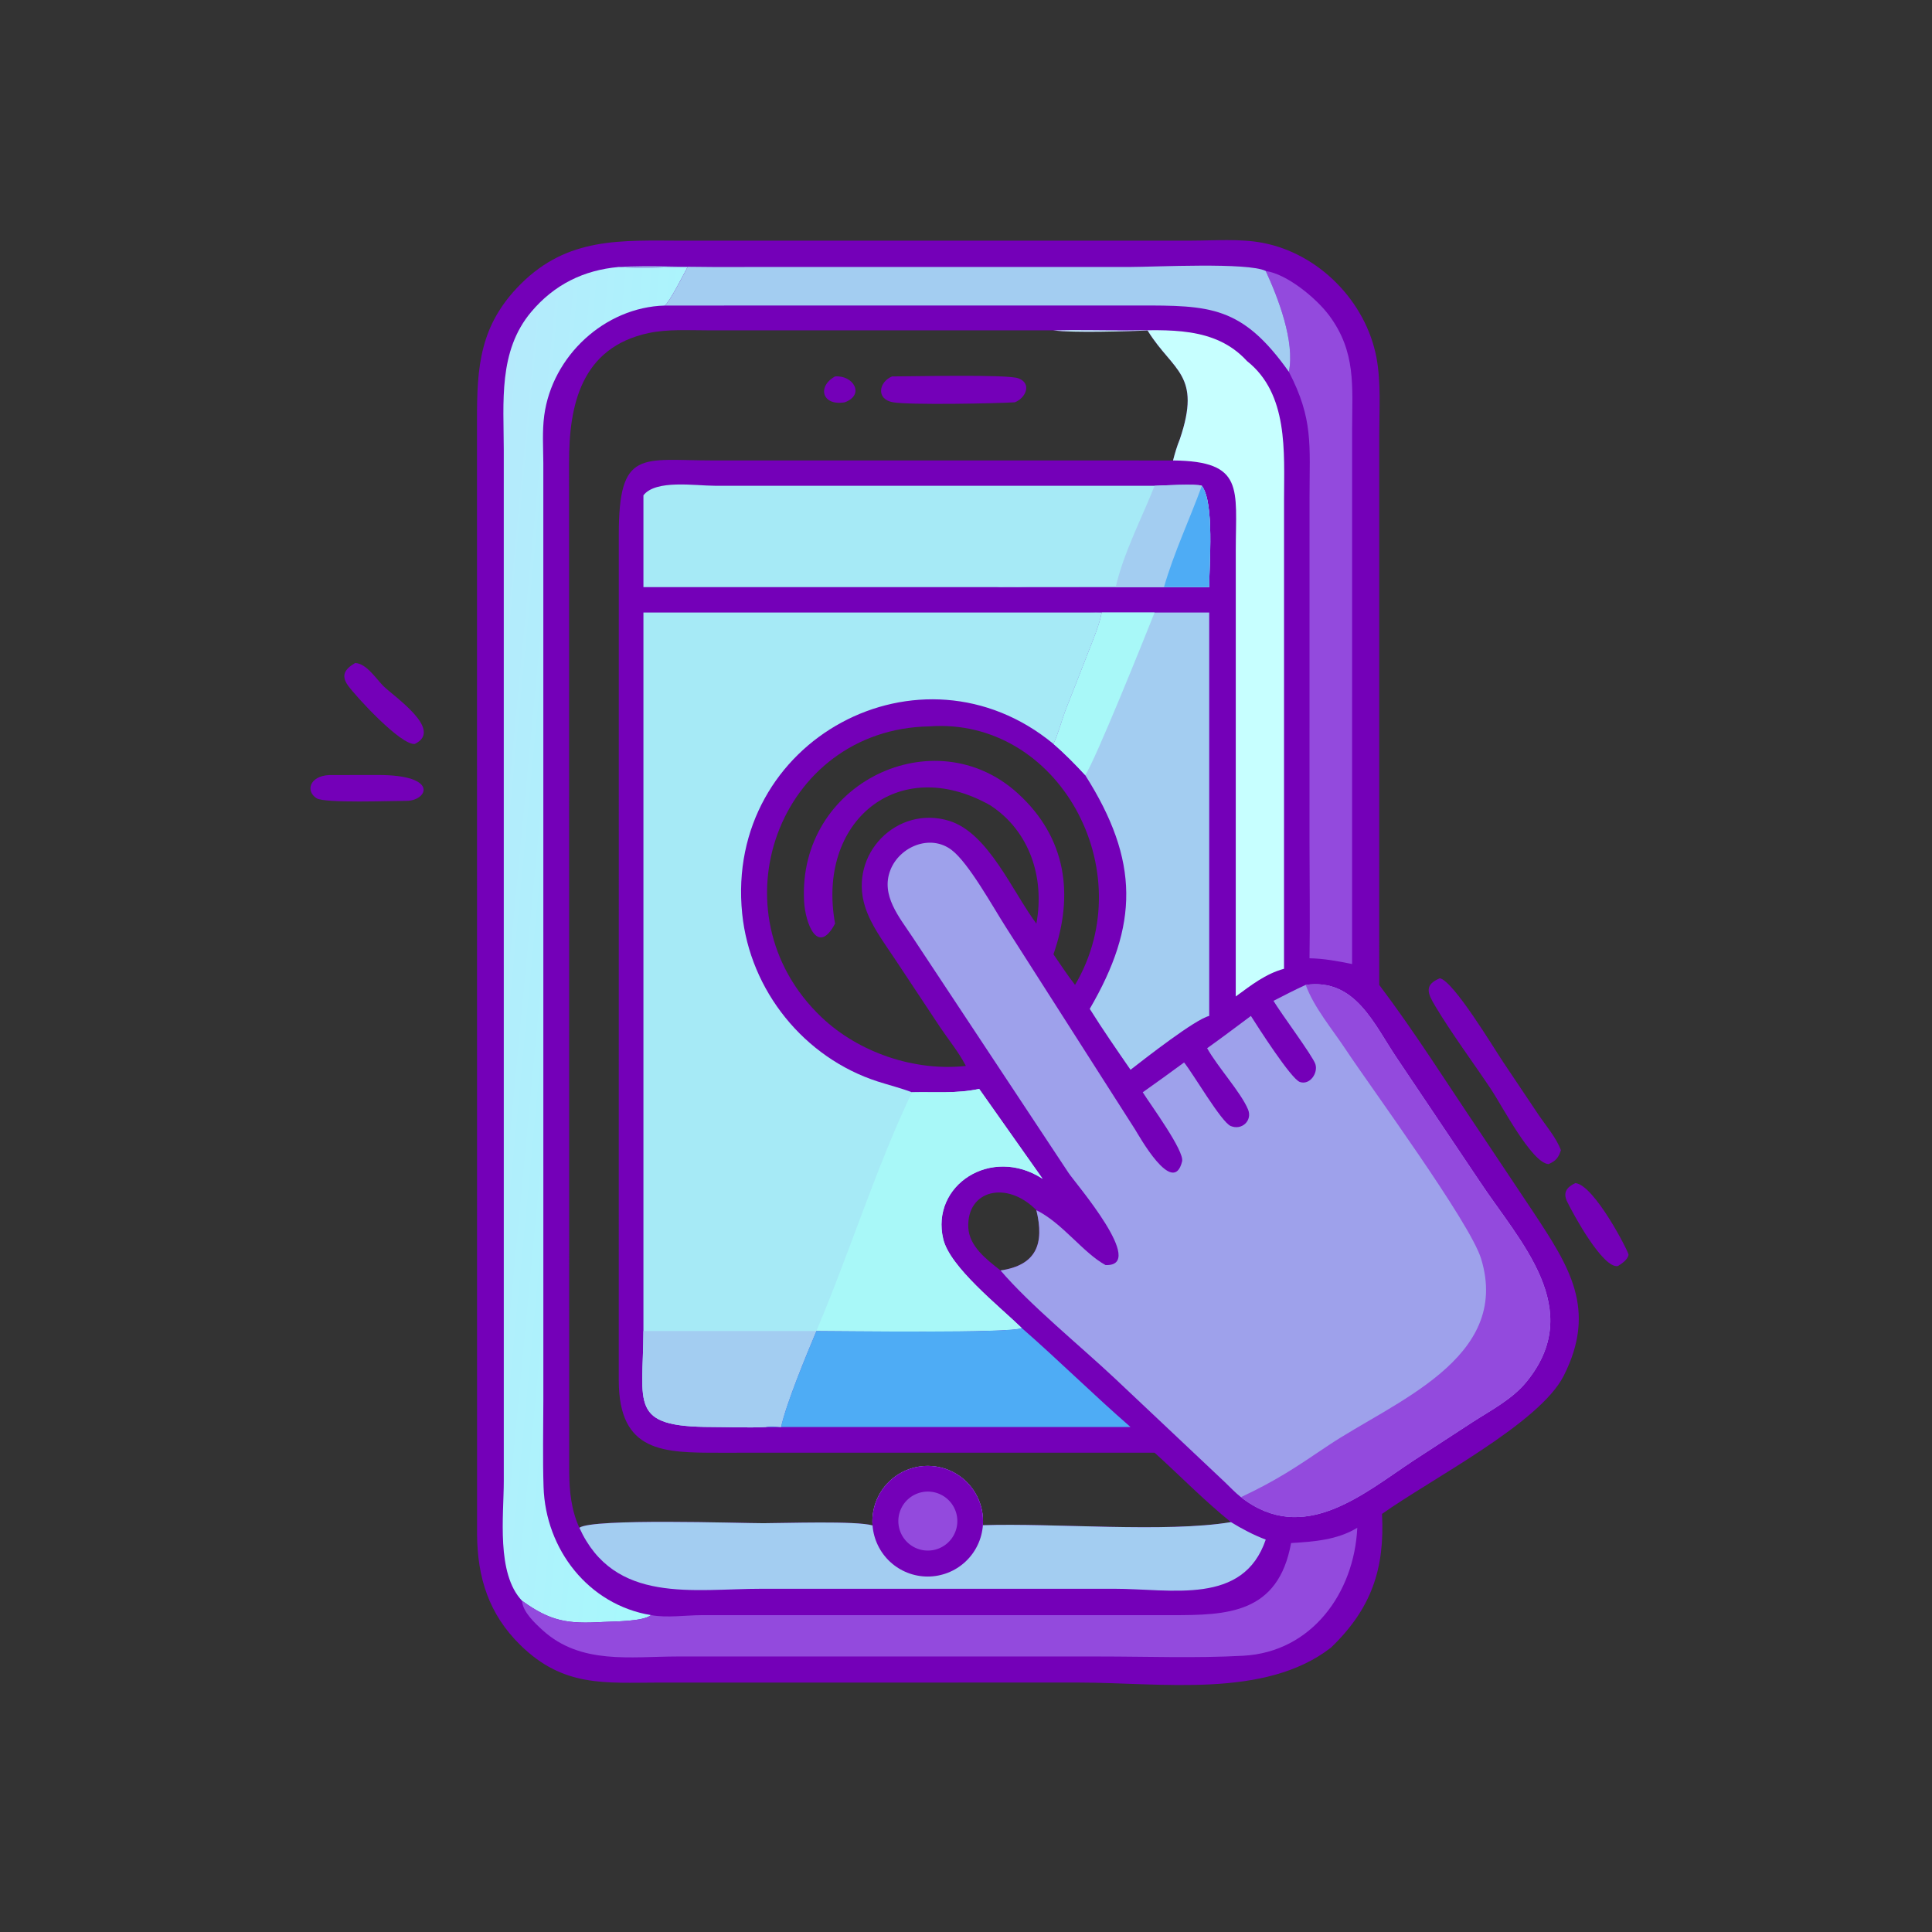 <?xml version="1.0" encoding="utf-8" ?>
<svg xmlns="http://www.w3.org/2000/svg" xmlns:xlink="http://www.w3.org/1999/xlink" width="1024" height="1024">
	<rect width="100%" height="100%" fill="#333333" stroke="none"/>
	<path fill="#7400B8" transform="scale(2 2)" d="M181.014 63.781L315.885 63.769C321.978 63.755 328.556 63.215 334.552 64.343C349.474 67.148 361.959 79.859 364.773 94.755C366.013 101.322 365.518 108.447 365.515 115.113L365.506 261.009C374.964 273.527 383.284 286.818 392.065 299.807L406.42 321.324C415.778 335.541 423.348 346.953 414.389 364.619C407.987 377.243 379.265 391.943 366.245 401.206C367.002 415.666 363.506 426.238 352.74 436.619C335.243 450.241 307.635 445.896 286.034 445.896L174.742 445.901C160.261 445.926 149.323 447.175 137.896 435.961C129.547 427.767 126.517 418.097 126.429 406.654L126.412 111.294C126.38 97.168 127.154 86.153 137.92 75.351C150.495 62.734 164.578 63.743 181.014 63.781ZM231.231 404.258Q231.193 403.757 231.189 403.254Q231.185 402.751 231.215 402.249Q231.246 401.747 231.31 401.249Q231.375 400.75 231.474 400.257Q231.573 399.764 231.705 399.279Q231.837 398.794 232.003 398.319Q232.168 397.844 232.365 397.382Q232.563 396.92 232.791 396.472Q233.02 396.024 233.279 395.593Q233.537 395.162 233.825 394.749Q234.113 394.337 234.428 393.945Q234.743 393.554 235.084 393.185Q235.426 392.815 235.792 392.47Q236.157 392.126 236.546 391.806Q236.934 391.487 237.344 391.196Q237.753 390.904 238.182 390.641Q238.611 390.378 239.056 390.145Q239.502 389.912 239.962 389.71Q240.422 389.508 240.896 389.338Q241.369 389.168 241.852 389.031Q242.336 388.894 242.828 388.79Q243.32 388.687 243.818 388.617Q244.316 388.547 244.817 388.512Q245.319 388.476 245.822 388.475Q246.324 388.474 246.826 388.508Q247.328 388.541 247.826 388.609Q248.324 388.677 248.816 388.778Q249.309 388.88 249.793 389.015Q250.277 389.15 250.751 389.318Q251.225 389.486 251.686 389.686Q252.148 389.886 252.594 390.118Q253.04 390.349 253.47 390.61Q253.9 390.871 254.31 391.161Q254.721 391.451 255.111 391.769Q255.501 392.086 255.868 392.43Q256.235 392.773 256.578 393.141Q256.92 393.509 257.237 393.899Q257.554 394.29 257.843 394.701Q258.133 395.112 258.393 395.542Q258.653 395.972 258.884 396.419Q259.114 396.866 259.313 397.328Q259.513 397.789 259.68 398.264Q259.847 398.738 259.981 399.222Q260.115 399.707 260.216 400.199Q260.317 400.692 260.384 401.19Q260.45 401.689 260.483 402.19Q260.515 402.692 260.513 403.195Q260.511 403.698 260.475 404.199C279.205 403.566 308.945 406.242 326.214 403.379C319.167 397.711 312.697 391.051 305.975 384.977L190.671 384.99C175.773 384.996 164.017 384.956 163.978 365.83L163.986 141.591C163.997 118.838 170.06 122.017 188.871 122.02L310.865 122.027C311.374 120.075 311.919 118.211 312.682 116.342C318.48 99.236 310.918 98.403 304.316 87.892L304.106 87.552L304.286 87.589C298.421 87.775 284.625 88.246 279.176 87.552L187.422 87.54C182.407 87.539 176.891 87.205 171.969 88.246C153.934 92.06 150.773 107.467 150.807 122.634L150.842 390.07C150.885 395.178 151.385 400.182 153.538 404.875C157.05 402.321 196.034 403.671 202.309 403.665C207.954 403.659 226.942 402.984 231.231 404.258ZM265.153 336.685C274.679 335.279 276.814 329.626 274.649 320.711C266.836 312.756 256.203 315.351 256.609 325.26C256.815 330.267 261.49 333.823 265.153 336.685ZM262.407 213.401C237.937 199.62 216.351 217.753 221.304 244.768C216.662 253.497 213.412 244.564 213.097 238.939C211.332 207.36 247.701 190.231 269.698 210.221C282.629 221.973 284.659 237.146 279.176 252.898C281.052 255.605 282.864 258.422 284.898 261.009C302.803 230.7 280.443 189.977 246.236 192.499C206.332 193.242 188.529 241.918 217.758 269.617C227.624 278.966 242.398 283.971 255.968 282.49L255.804 282.176C253.972 278.715 251.346 275.496 249.153 272.242L236.921 253.789C234.108 249.564 230.827 245.203 229.268 240.329C224.814 226.41 237.715 213.267 251.546 217.533C261.88 220.721 268.218 236.126 274.649 244.768C276.903 232.657 272.919 220.238 262.407 213.401Z"/>
	<path fill="#9EA1EB" transform="scale(2 2)" d="M274.649 320.711C281.557 324.116 286.989 331.982 292.98 335.257C304.102 335.664 284.946 313.506 283.194 310.857L241.862 248.401C238.367 243.088 233.33 237.283 235.966 230.562C238.399 224.354 246.495 220.956 252.162 225.233C256.722 228.674 263.157 240.403 266.596 245.754L300.756 299.235C301.713 300.733 310.892 317.393 313.267 307.798C313.947 305.051 304.918 292.775 302.84 289.467C306.524 286.876 310.166 284.234 313.795 281.566C316.193 284.504 323.638 297.348 326.147 298.404C329.098 299.647 331.956 296.949 330.748 294.031C328.895 289.551 322.704 282.772 319.903 277.793C323.814 275.002 327.65 272.108 331.501 269.235C333.284 272.049 342.158 285.943 344.484 286.739C347.116 287.64 349.362 284.371 348.589 282.005C347.868 279.798 339.439 268.533 337.49 265.234C340.316 263.782 343.131 262.321 346.026 261.009C359.275 259.157 364.12 271.51 370.352 280.65L392.161 313.113C402.641 328.975 420.525 346.887 404.385 366.376C400.688 370.84 395.056 373.775 390.258 376.866L374.632 387.045C361.289 395.856 345.467 409.718 328.863 396.765C327.325 395.558 325.95 394.07 324.531 392.722L295.602 365.438C286.391 356.769 273.026 345.915 265.153 336.685C274.679 335.279 276.814 329.626 274.649 320.711Z"/>
	<path fill="#934ADD" transform="scale(2 2)" d="M346.026 261.009C359.275 259.157 364.12 271.51 370.352 280.65L392.161 313.113C402.641 328.975 420.525 346.887 404.385 366.376C400.688 370.84 395.056 373.775 390.258 376.866L374.632 387.045C361.289 395.856 345.467 409.718 328.863 396.765C338.474 392.206 343.04 389.1 351.825 383.187C369.056 371.589 400.631 360.14 392.508 333.572C389.56 323.93 363.156 288.006 356.615 278.103C353.093 272.77 348.219 267.018 346.026 261.009Z"/>
	<path fill="#A6EAF6" transform="scale(2 2)" d="M170.516 162.324L288.795 162.324C289.868 162.372 290.917 162.378 291.99 162.324C291.292 165.792 289.858 169.104 288.594 172.396L282.357 188.313C281.436 190.712 280.265 195.086 279.176 197.148C244.077 168.166 192.001 196.02 196.686 242.126C198.76 262.54 213.142 280.337 232.61 286.608C235.629 287.58 238.719 288.342 241.687 289.467C247.788 289.321 253.437 289.855 259.495 288.574L276.303 312.388C262.671 303.536 246.569 314.121 249.967 328.364C251.741 335.801 264.646 346.002 270.78 351.938C268.042 353.388 223.137 352.737 216.342 352.733C213.567 359.328 208.355 371.944 206.969 378.177C205.595 378.072 204.223 377.896 202.86 378.177C198.156 378.421 193.399 378.169 188.688 378.165C166.533 378.143 170.443 372.267 170.516 352.733L170.516 162.324Z"/>
	<path fill="#A8F8F8" transform="scale(2 2)" d="M241.687 289.467C247.788 289.321 253.437 289.855 259.495 288.574L276.303 312.388C262.671 303.536 246.569 314.121 249.967 328.364C251.741 335.801 264.646 346.002 270.78 351.938C268.042 353.388 223.137 352.737 216.342 352.733C225.054 332.268 232.212 309.227 241.687 289.467Z"/>
	<path fill="#A3CDF1" transform="scale(2 2)" d="M170.516 352.733L216.342 352.733C213.567 359.328 208.355 371.944 206.969 378.177C205.595 378.072 204.223 377.896 202.86 378.177C198.156 378.421 193.399 378.169 188.688 378.165C166.533 378.143 170.443 372.267 170.516 352.733Z"/>
	<path fill="#7400B8" transform="scale(2 2)" d="M236.401 99.759C241.755 99.759 266.841 99.158 269.839 100.245C273.603 101.61 271.781 105.566 268.916 106.614C264.529 106.908 240.878 107.393 236.587 106.597C232.09 105.763 232.909 101.204 236.401 99.759Z"/>
	<path fill="#7400B8" transform="scale(2 2)" d="M221.304 99.759C226.161 99.368 229.271 104.657 223.862 106.614C217.857 107.644 216.484 102.421 221.304 99.759Z"/>
	<defs>
		<linearGradient id="gradient_0" gradientUnits="userSpaceOnUse" x1="120.216" y1="245.966" x2="186.676" y2="252.263">
			<stop offset="0" stop-color="#B5EAFC"/>
			<stop offset="1" stop-color="#A7F9FC"/>
		</linearGradient>
	</defs>
	<path fill="url(#gradient_0)" transform="scale(2 2)" d="M138.345 424.224C131.477 416.985 133.507 401.671 133.508 392.476L133.503 119.257C133.494 106.588 132.005 93.074 140.777 82.66C146.867 75.429 154.658 71.578 163.987 70.751C169.918 71.264 176.251 70.733 182.226 70.751C181.144 72.697 177.515 80.008 176.157 80.973C160.239 81.422 146.345 94.362 144.232 110.076C143.67 114.252 143.965 118.552 143.987 122.756L143.994 370.946C143.988 378.639 143.801 386.381 144.049 394.068C144.581 410.585 155.906 425.273 172.531 428.027C170.357 429.771 162.423 429.683 159.72 429.844C150.522 430.392 145.909 429.71 138.345 424.224Z"/>
	<path fill="#A6EAF6" transform="scale(2 2)" d="M305.975 128.742C308.102 128.664 317.199 128.16 318.504 128.742C321.865 133.321 320.452 149.316 320.454 155.595L308.465 155.595L264.116 155.595L170.516 155.595L170.516 131.26C173.822 127.019 184.148 128.731 189.527 128.734L305.975 128.742Z"/>
	<path fill="#A3CDF1" transform="scale(2 2)" d="M305.975 128.742C308.102 128.664 317.199 128.16 318.504 128.742C321.865 133.321 320.452 149.316 320.454 155.595L308.465 155.595L264.116 155.595C266.863 155.095 270.291 155.568 273.126 155.575L295.676 155.595C297.715 146.61 302.564 137.385 305.975 128.742Z"/>
	<path fill="#4EACF5" transform="scale(2 2)" d="M318.504 128.742C321.865 133.321 320.452 149.316 320.454 155.595L308.465 155.595C311.124 146.367 315.232 137.738 318.504 128.742Z"/>
	<path fill="#A3CDF1" transform="scale(2 2)" d="M288.795 162.324L305.975 162.324L320.454 162.324L320.454 269.235C316.777 270.075 303.337 280.604 299.601 283.5C295.931 278.177 292.221 272.841 288.795 267.356C301.731 245.181 302.065 228.195 287.579 205.402C284.908 202.514 282.165 199.71 279.176 197.148C280.265 195.086 281.436 190.712 282.357 188.313L288.594 172.396C289.858 169.104 291.292 165.792 291.99 162.324C290.917 162.378 289.868 162.372 288.795 162.324Z"/>
	<path fill="#A8F8F8" transform="scale(2 2)" d="M288.795 162.324L305.975 162.324C303.123 169.517 290.017 202.114 287.579 205.402C284.908 202.514 282.165 199.71 279.176 197.148C280.265 195.086 281.436 190.712 282.357 188.313L288.594 172.396C289.858 169.104 291.292 165.792 291.99 162.324C290.917 162.378 289.868 162.372 288.795 162.324Z"/>
	<path fill="#A3CDF1" transform="scale(2 2)" d="M231.231 404.258Q231.193 403.757 231.189 403.254Q231.185 402.751 231.215 402.249Q231.246 401.747 231.31 401.249Q231.375 400.75 231.474 400.257Q231.573 399.764 231.705 399.279Q231.837 398.794 232.003 398.319Q232.168 397.844 232.365 397.382Q232.563 396.92 232.791 396.472Q233.02 396.024 233.279 395.593Q233.537 395.162 233.825 394.749Q234.113 394.337 234.428 393.945Q234.743 393.554 235.084 393.185Q235.426 392.815 235.792 392.47Q236.157 392.126 236.546 391.806Q236.934 391.487 237.344 391.196Q237.753 390.904 238.182 390.641Q238.611 390.378 239.056 390.145Q239.502 389.912 239.962 389.71Q240.422 389.508 240.896 389.338Q241.369 389.168 241.852 389.031Q242.336 388.894 242.828 388.79Q243.32 388.687 243.818 388.617Q244.316 388.547 244.817 388.512Q245.319 388.476 245.822 388.475Q246.324 388.474 246.826 388.508Q247.328 388.541 247.826 388.609Q248.324 388.677 248.816 388.778Q249.309 388.88 249.793 389.015Q250.277 389.15 250.751 389.318Q251.225 389.486 251.686 389.686Q252.148 389.886 252.594 390.118Q253.04 390.349 253.47 390.61Q253.9 390.871 254.31 391.161Q254.721 391.451 255.111 391.769Q255.501 392.086 255.868 392.43Q256.235 392.773 256.578 393.141Q256.92 393.509 257.237 393.899Q257.554 394.29 257.843 394.701Q258.133 395.112 258.393 395.542Q258.653 395.972 258.884 396.419Q259.114 396.866 259.313 397.328Q259.513 397.789 259.68 398.264Q259.847 398.738 259.981 399.222Q260.115 399.707 260.216 400.199Q260.317 400.692 260.384 401.19Q260.45 401.689 260.483 402.19Q260.515 402.692 260.513 403.195Q260.511 403.698 260.475 404.199C279.205 403.566 308.945 406.242 326.214 403.379C329.222 405.214 332.125 406.754 335.435 408.011C329.468 425.543 310.534 421.032 295.091 421.036L201.969 421.038C183.721 421.035 162.805 425.233 153.538 404.875C157.05 402.321 196.034 403.671 202.309 403.665C207.954 403.659 226.942 402.984 231.231 404.258Z"/>
	<path fill="#7400B8" transform="scale(2 2)" d="M231.231 404.258Q231.193 403.757 231.189 403.254Q231.185 402.751 231.215 402.249Q231.246 401.747 231.31 401.249Q231.375 400.75 231.474 400.257Q231.573 399.764 231.705 399.279Q231.837 398.794 232.003 398.319Q232.168 397.844 232.365 397.382Q232.563 396.92 232.791 396.472Q233.02 396.024 233.279 395.593Q233.537 395.162 233.825 394.749Q234.113 394.337 234.428 393.945Q234.743 393.554 235.084 393.185Q235.426 392.815 235.792 392.47Q236.157 392.126 236.546 391.806Q236.934 391.487 237.344 391.196Q237.753 390.904 238.182 390.641Q238.611 390.378 239.056 390.145Q239.502 389.912 239.962 389.71Q240.422 389.508 240.896 389.338Q241.369 389.168 241.852 389.031Q242.336 388.894 242.828 388.79Q243.32 388.687 243.818 388.617Q244.316 388.547 244.817 388.512Q245.319 388.476 245.822 388.475Q246.324 388.474 246.826 388.508Q247.328 388.541 247.826 388.609Q248.324 388.677 248.816 388.778Q249.309 388.88 249.793 389.015Q250.277 389.15 250.751 389.318Q251.225 389.486 251.686 389.686Q252.148 389.886 252.594 390.118Q253.04 390.349 253.47 390.61Q253.9 390.871 254.31 391.161Q254.721 391.451 255.111 391.769Q255.501 392.086 255.868 392.43Q256.235 392.773 256.578 393.141Q256.92 393.509 257.237 393.899Q257.554 394.29 257.843 394.701Q258.133 395.112 258.393 395.542Q258.653 395.972 258.884 396.419Q259.114 396.866 259.313 397.328Q259.513 397.789 259.68 398.264Q259.847 398.738 259.981 399.222Q260.115 399.707 260.216 400.199Q260.317 400.692 260.384 401.19Q260.45 401.689 260.483 402.19Q260.515 402.692 260.513 403.195Q260.511 403.698 260.475 404.199Q260.45 404.541 260.409 404.881Q260.369 405.222 260.312 405.56Q260.255 405.898 260.183 406.233Q260.111 406.568 260.023 406.9Q259.935 407.231 259.831 407.558Q259.728 407.885 259.609 408.207Q259.491 408.528 259.357 408.844Q259.224 409.16 259.076 409.469Q258.928 409.779 258.765 410.081Q258.603 410.383 258.427 410.677Q258.25 410.971 258.061 411.256Q257.871 411.542 257.668 411.818Q257.465 412.094 257.249 412.361Q257.033 412.627 256.806 412.884Q256.578 413.14 256.338 413.385Q256.098 413.63 255.848 413.864Q255.597 414.098 255.335 414.319Q255.074 414.541 254.802 414.751Q254.531 414.96 254.25 415.156Q253.969 415.353 253.679 415.536Q253.389 415.719 253.091 415.888Q252.792 416.057 252.487 416.213Q252.181 416.368 251.868 416.508Q251.556 416.649 251.237 416.775Q250.918 416.901 250.593 417.012Q250.269 417.123 249.94 417.218Q249.61 417.314 249.277 417.394Q248.944 417.474 248.607 417.539Q248.27 417.603 247.931 417.652Q247.591 417.7 247.25 417.733Q246.909 417.766 246.566 417.783Q246.224 417.799 245.881 417.8Q245.538 417.801 245.196 417.785Q244.853 417.77 244.512 417.739Q244.17 417.707 243.831 417.66Q243.491 417.613 243.154 417.55Q242.817 417.487 242.483 417.408Q242.149 417.329 241.82 417.235Q241.49 417.141 241.165 417.031Q240.84 416.922 240.521 416.797Q240.201 416.672 239.888 416.533Q239.575 416.393 239.268 416.24Q238.962 416.086 238.663 415.918Q238.364 415.75 238.074 415.568Q237.783 415.386 237.501 415.191Q237.219 414.995 236.947 414.787Q236.674 414.579 236.412 414.358Q236.15 414.137 235.898 413.905Q235.646 413.672 235.405 413.428Q235.165 413.183 234.936 412.928Q234.707 412.673 234.49 412.407Q234.273 412.142 234.069 411.866Q233.865 411.591 233.674 411.306Q233.483 411.021 233.306 410.728Q233.128 410.434 232.965 410.133Q232.801 409.832 232.652 409.523Q232.502 409.214 232.368 408.899Q232.233 408.584 232.113 408.262Q231.993 407.941 231.888 407.615Q231.784 407.288 231.694 406.957Q231.605 406.626 231.531 406.291Q231.458 405.956 231.4 405.618Q231.342 405.28 231.299 404.94Q231.257 404.6 231.231 404.258Z"/>
	<path fill="#934ADD" transform="scale(2 2)" d="M244.812 395.356Q245.001 395.33 245.191 395.313Q245.381 395.296 245.571 395.288Q245.762 395.281 245.952 395.282Q246.143 395.284 246.333 395.295Q246.523 395.306 246.713 395.326Q246.903 395.346 247.091 395.376Q247.279 395.405 247.466 395.443Q247.653 395.482 247.837 395.53Q248.022 395.577 248.204 395.634Q248.386 395.69 248.565 395.756Q248.744 395.821 248.92 395.895Q249.096 395.969 249.267 396.051Q249.439 396.134 249.607 396.225Q249.775 396.315 249.938 396.414Q250.101 396.513 250.259 396.62Q250.417 396.726 250.569 396.84Q250.722 396.955 250.869 397.076Q251.016 397.198 251.157 397.326Q251.297 397.455 251.432 397.59Q251.566 397.725 251.694 397.867Q251.821 398.009 251.942 398.156Q252.062 398.304 252.176 398.457Q252.289 398.611 252.394 398.769Q252.5 398.928 252.598 399.092Q252.696 399.255 252.785 399.424Q252.875 399.592 252.956 399.764Q253.038 399.937 253.11 400.113Q253.183 400.289 253.247 400.468Q253.312 400.648 253.367 400.83Q253.422 401.013 253.469 401.198Q253.515 401.383 253.552 401.57Q253.59 401.756 253.618 401.945Q253.646 402.134 253.665 402.323Q253.684 402.513 253.694 402.703Q253.703 402.894 253.704 403.084Q253.704 403.275 253.695 403.465Q253.687 403.656 253.668 403.846Q253.65 404.035 253.623 404.224Q253.595 404.413 253.559 404.6Q253.522 404.787 253.477 404.972Q253.431 405.157 253.377 405.34Q253.322 405.522 253.259 405.702Q253.195 405.882 253.123 406.058Q253.051 406.235 252.97 406.407Q252.89 406.58 252.801 406.749Q252.712 406.917 252.615 407.082Q252.518 407.246 252.413 407.405Q252.308 407.564 252.195 407.718Q252.083 407.872 251.963 408.02Q251.843 408.168 251.716 408.31Q251.589 408.452 251.455 408.588Q251.321 408.724 251.181 408.853Q251.041 408.982 250.895 409.104Q250.748 409.226 250.596 409.341Q250.444 409.456 250.286 409.563Q250.129 409.671 249.966 409.77Q249.804 409.87 249.636 409.961Q249.469 410.053 249.298 410.136Q249.126 410.219 248.951 410.294Q248.775 410.368 248.596 410.435Q248.418 410.501 248.236 410.558Q248.054 410.615 247.87 410.664Q247.685 410.712 247.499 410.751Q247.312 410.791 247.124 410.821Q246.87 410.862 246.613 410.886Q246.356 410.91 246.099 410.917Q245.841 410.924 245.584 410.914Q245.326 410.904 245.07 410.877Q244.814 410.85 244.56 410.807Q244.306 410.763 244.055 410.703Q243.805 410.642 243.559 410.566Q243.313 410.489 243.072 410.396Q242.832 410.304 242.598 410.195Q242.364 410.087 242.138 409.963Q241.912 409.84 241.694 409.702Q241.477 409.564 241.269 409.412Q241.061 409.259 240.863 409.094Q240.666 408.928 240.479 408.75Q240.293 408.572 240.119 408.382Q239.945 408.192 239.784 407.991Q239.623 407.79 239.475 407.579Q239.328 407.367 239.194 407.147Q239.061 406.926 238.943 406.697Q238.824 406.469 238.721 406.232Q238.618 405.996 238.53 405.754Q238.443 405.511 238.371 405.264Q238.3 405.016 238.245 404.764Q238.191 404.512 238.153 404.257Q238.114 404.003 238.093 403.746Q238.072 403.489 238.068 403.231Q238.063 402.973 238.076 402.716Q238.089 402.459 238.118 402.203Q238.148 401.947 238.195 401.693Q238.241 401.44 238.304 401.19Q238.367 400.94 238.446 400.695Q238.526 400.449 238.621 400.21Q238.716 399.971 238.827 399.738Q238.938 399.505 239.064 399.28Q239.19 399.055 239.33 398.839Q239.471 398.623 239.625 398.417Q239.779 398.211 239.947 398.015Q240.115 397.819 240.295 397.635Q240.475 397.451 240.667 397.279Q240.859 397.107 241.062 396.948Q241.264 396.789 241.477 396.643Q241.69 396.498 241.912 396.367Q242.134 396.236 242.364 396.12Q242.594 396.004 242.831 395.903Q243.068 395.802 243.312 395.718Q243.555 395.633 243.804 395.564Q244.052 395.496 244.304 395.443Q244.557 395.391 244.812 395.356Z"/>
	<path fill="#C7FFFF" transform="scale(2 2)" d="M279.176 87.552C285.503 87.401 291.853 87.571 298.184 87.56C309.563 87.542 321.932 86.337 330.475 95.691C341.472 104.375 340.293 119.82 340.285 132.265L340.277 256.737C335.361 258.076 331.533 261.114 327.485 264.075L327.493 145.745C327.493 129.586 329.869 122.203 310.865 122.027C311.374 120.075 311.919 118.211 312.682 116.342C318.48 99.236 310.918 98.403 304.316 87.892L304.106 87.552L304.286 87.589C298.421 87.775 284.625 88.246 279.176 87.552Z"/>
	<path fill="#934ADD" transform="scale(2 2)" d="M342.151 408.922C348.199 408.555 354.402 408.111 359.694 404.875C358.895 422.06 347.677 437.805 329.453 438.791C316.834 439.473 303.972 438.987 291.331 438.987L179.532 438.986C167.045 438.999 153.906 441.194 143.823 432.042C141.797 430.204 138.473 427.104 138.345 424.224C145.909 429.71 150.522 430.392 159.72 429.844C162.423 429.683 170.357 429.771 172.531 428.027C176.903 428.799 181.568 428.048 185.999 428.033L310.561 428.034C325.191 428.032 338.738 427.717 342.151 408.922Z"/>
	<path fill="#934ADD" transform="scale(2 2)" d="M335.435 71.816C341.065 72.627 348.788 78.988 352.177 83.516C359.432 93.209 358.343 102.346 358.325 113.738L358.318 255.479C354.582 254.716 350.862 254.023 347.034 253.956C347.2 243.805 347.035 233.628 347.034 223.474L347.041 131.718C347.042 117.94 348.093 111.117 341.563 98.532C343.22 90.53 338.684 78.835 335.435 71.816Z"/>
	<path fill="#4EACF5" transform="scale(2 2)" d="M270.78 351.938C280.568 360.489 289.797 369.647 299.601 378.177L202.86 378.177C204.223 377.896 205.595 378.072 206.969 378.177C208.355 371.944 213.567 359.328 216.342 352.733C223.137 352.737 268.042 353.388 270.78 351.938Z"/>
	<path fill="#A3CDF1" transform="scale(2 2)" d="M163.987 70.751C172.183 70.346 180.573 70.76 188.794 70.759L299.565 70.749C305.842 70.749 330.897 69.462 335.435 71.816C338.684 78.835 343.22 90.53 341.563 98.532C329.136 80.996 320.651 80.946 301.564 80.959L176.157 80.973C177.515 80.008 181.144 72.697 182.226 70.751C176.251 70.733 169.918 71.264 163.987 70.751Z"/>
	<path fill="#7400B8" transform="scale(2 2)" d="M381.57 259.252C385.186 259.932 395.953 277.896 398.361 281.461L407.705 295.401C409.671 298.31 412.446 301.525 413.656 304.814C413.016 306.766 412.368 307.65 410.39 308.499C405.945 308.254 397.966 292.898 395.18 288.723C390.394 281.553 384.663 273.854 380.337 266.601C378.323 263.225 377.348 261.017 381.57 259.252Z"/>
	<path fill="#7400B8" transform="scale(2 2)" d="M87.203 205.402L100.209 205.383C116.523 205.373 113.269 212.157 107.812 212.233C103.86 212.226 86.087 212.925 83.901 211.547C80.93 209.674 82.027 205.663 87.203 205.402Z"/>
	<path fill="#7400B8" transform="scale(2 2)" d="M94.115 175.707C97.115 175.791 99.706 179.942 101.661 181.871C104.467 184.64 117.634 193.458 109.928 197.148C106.259 197.583 94.314 184.592 92.208 181.65C90.244 178.908 91.514 177.225 94.115 175.707Z"/>
	<path fill="#7400B8" transform="scale(2 2)" d="M417.489 313.534C422.541 313.998 431.738 331.992 431.591 332.567C431.243 333.93 429.862 334.811 428.761 335.516C424.793 336.256 416.904 321.739 415.288 318.404C414.118 315.991 415.288 314.549 417.489 313.534Z"/>
</svg>
